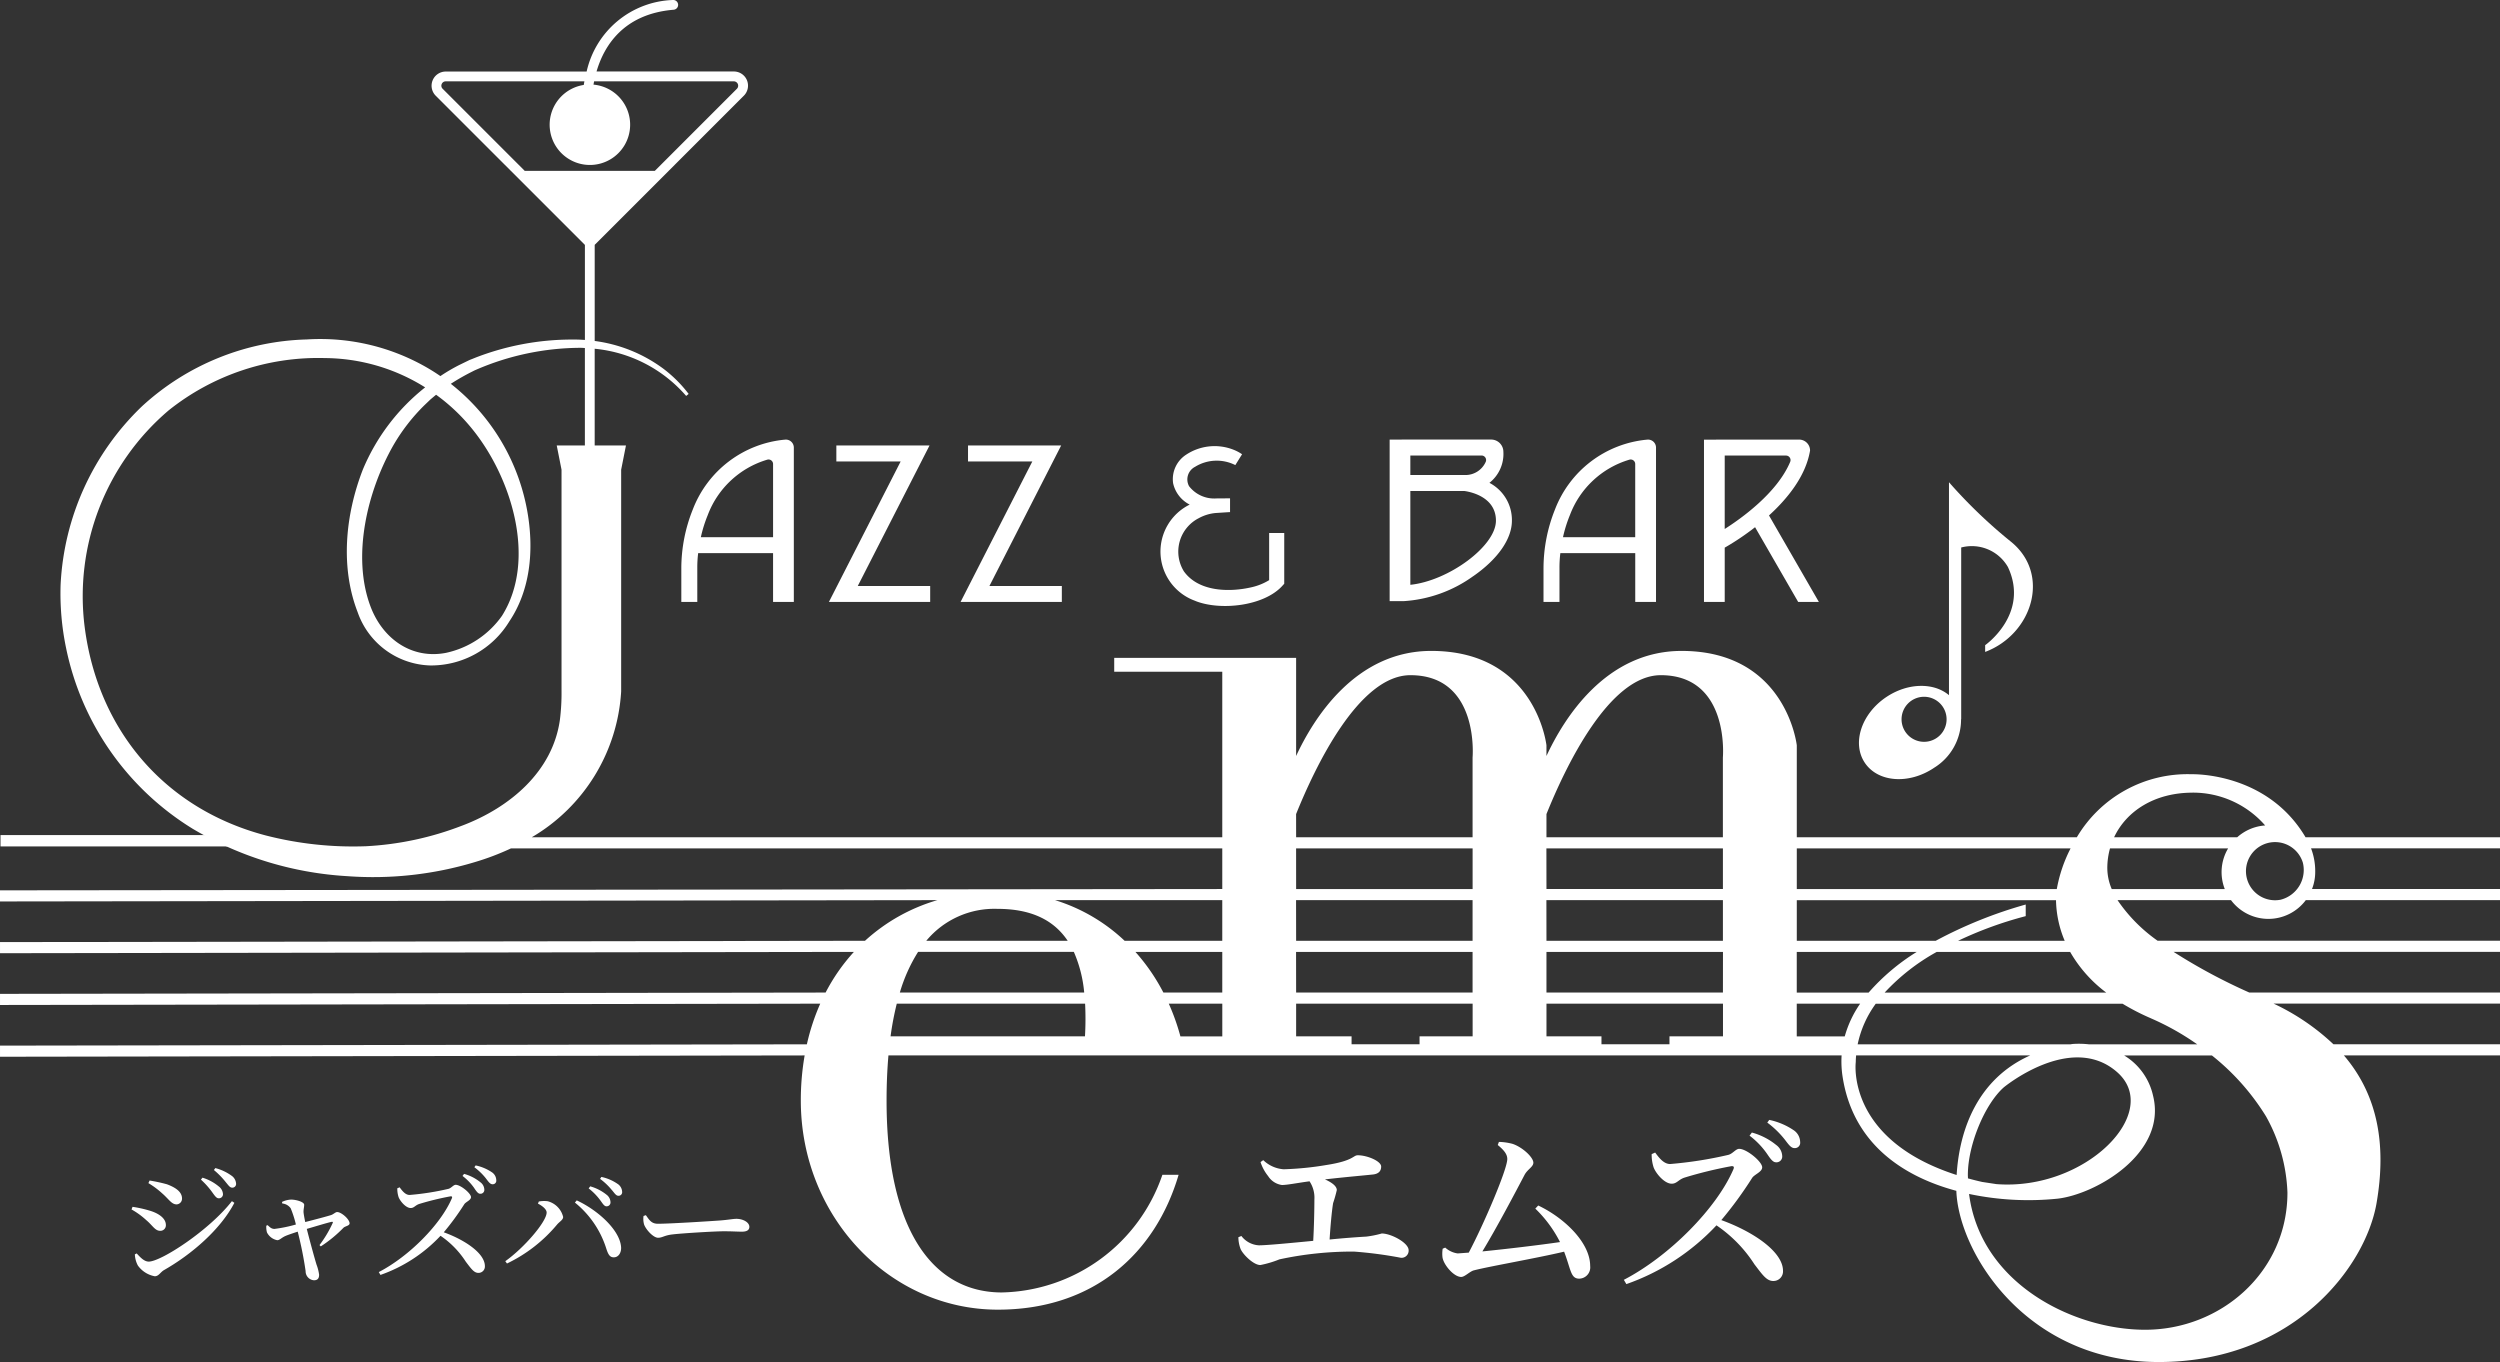 <svg xmlns="http://www.w3.org/2000/svg" width="308.354" height="168" viewBox="0 0 308.354 168">
  <rect x="0" y="0" width="308.354" height="168" fill="#333333" stroke="none"/>
  <g id="グループ_295" data-name="グループ 295" transform="translate(0.063 -248)">
    <g id="グループ_119" data-name="グループ 119" transform="translate(7.394 248)">
      <g id="グループ_121" data-name="グループ 121">
        <path id="パス_107" data-name="パス 107" d="M300.9,103.269H276.914c-4.782-8.1-14.06-7.774-14.06-7.774a15.865,15.865,0,0,0-14.151,7.774H214.162V91.931s-1.282-11.645-14.21-11.645c-9.368,0-14.532,8.357-16.667,12.961V91.931S182,80.285,169.075,80.285c-9.367,0-14.532,8.357-16.667,12.961V81.14H129.972v1.709H143.3v20.42H58.134A22.372,22.372,0,0,0,69.158,85.278V57.933l.591-2.985H65.892V43.015a17.08,17.08,0,0,1,11.283,5.819l.308-.246A16.137,16.137,0,0,0,74.394,45.5a18.177,18.177,0,0,0-8.5-3.444V30.2l18.4-18.4a1.748,1.748,0,0,0-1.236-2.983H66.121c.912-3.117,3.293-7.1,9.511-7.616A.6.6,0,1,0,75.533,0,11.3,11.3,0,0,0,64.9,8.824H47.522a1.748,1.748,0,0,0-1.236,2.983l18.4,18.4V41.93c-.551-.04-1.1-.058-1.654-.05a32.965,32.965,0,0,0-11.8,2.214l-.514.206-.257.1-.249.121-1,.487a21.726,21.726,0,0,0-2.351,1.379c-.452-.311-.914-.609-1.387-.89a26.325,26.325,0,0,0-15.087-3.629,31.246,31.246,0,0,0-20.34,8.254A32.678,32.678,0,0,0,.019,72.1a33.017,33.017,0,0,0,.673,7.819,34.223,34.223,0,0,0,15.624,22.307,42.062,42.062,0,0,0,19.1,5.844,43.409,43.409,0,0,0,15.711-1.742,31.853,31.853,0,0,0,4.444-1.687H143.3v5.013l-150.759.162v1.371l115.622-.162a22.6,22.6,0,0,0-8.93,5.013L-7.456,116.2v1.371l105.322-.162a23.25,23.25,0,0,0-3.492,5.014l-101.83.162v1.371l101.168-.162a26.855,26.855,0,0,0-1.648,5.013l-99.52.162v1.371l99.245-.162a32.36,32.36,0,0,0-.472,5.579c0,14.237,10.882,25.779,24.306,25.779,11.78,0,19.431-6.913,22.291-16.635h-2a21.4,21.4,0,0,1-19.81,14.512c-8.547,0-14.21-7.781-14.21-23.656,0-1.923.075-3.789.231-5.579H219.689a12.335,12.335,0,0,0,.134,2.7c1.307,8.259,7.548,12.266,14.018,14,.273,7.606,8.624,21.116,24.952,21.116,16.6,0,25.513-11.7,26.876-19.59,1.256-7.267.131-13.368-4.028-18.231H300.9v-1.371H280.353a28.106,28.106,0,0,0-7.376-5.013H300.9v-1.371H269.968a70.08,70.08,0,0,1-9.335-5.014H300.9v-1.371H258.667a19.509,19.509,0,0,1-4.947-5.013h13.994a5.759,5.759,0,0,0,9.234,0H300.9v-1.371H277.711a5.748,5.748,0,0,0,.395-2.086,7.927,7.927,0,0,0-.514-2.927H300.9ZM47.025,10.365a.529.529,0,0,1,.5-.332h17.1q-.044.229-.079.444a4.964,4.964,0,1,0,1.2-.038q.033-.2.075-.406H83.052a.538.538,0,0,1,.381.918L73.313,21.072H57.262L47.141,10.951a.527.527,0,0,1-.117-.586m-1.4,38.915c.228-.195.468-.393.708-.591A23.142,23.142,0,0,1,50.612,52.7c4.987,5.985,8.225,16.32,3.837,23.269a11.39,11.39,0,0,1-6.887,4.553c-4.2.817-7.771-1.682-9.294-5.654-2.381-6.228-.415-14.324,2.794-19.946A23.289,23.289,0,0,1,44.872,50Zm3.941,52.545a38.279,38.279,0,0,1-11.9,2.552,43.282,43.282,0,0,1-12.347-1.333C12.858,99.766,4.634,90.076,2.989,77.356A30.092,30.092,0,0,1,13.348,50.613a29.539,29.539,0,0,1,19.234-6.448,23.527,23.527,0,0,1,12.4,3.614A25.359,25.359,0,0,0,37.29,57.933c-2.125,5.485-2.814,11.954-.631,17.582a9.777,9.777,0,0,0,8.931,6.563,11.292,11.292,0,0,0,9.771-5.427C57.948,72.8,58.372,68,57.66,63.53a25.708,25.708,0,0,0-9.512-16.19,27.523,27.523,0,0,1,2.67-1.522,5.235,5.235,0,0,1,.473-.225A32.65,32.65,0,0,1,64.119,42.9c.188,0,.376.015.564.023V54.948H61.212l.591,2.985V85.165a26.468,26.468,0,0,1-.2,3.609c-.888,6.384-6.159,10.818-12.034,13.051m213.406-4.061a11.812,11.812,0,0,1,8.956,4.049,5.758,5.758,0,0,0-3.447,1.455H253.3c1.522-3.241,5.013-5.5,9.67-5.5m-15.038,6.876a17.7,17.7,0,0,0-1.7,5.013H214.162V104.64Zm-24.905,17.783h-8.869V117.41h14.8a26.094,26.094,0,0,0-5.933,5.014m-2.949,5.405h-5.919v-4.034h7.82a13.35,13.35,0,0,0-1.9,4.034m-15.025-5.405H183.286V117.41h21.771Zm-66.915,5.405a27.38,27.38,0,0,0-1.434-4.034h6.6v4.034Zm-2.1-5.405a24.319,24.319,0,0,0-3.45-5.014H143.3v5.014Zm16.365-5.014h21.771v5.013H152.409Zm0-6.384h21.771v5.013H152.409Zm30.877,0h21.771v5.013H183.286Zm0-6.385h21.771v5.013H183.286Zm14.1-21.364c8.547,0,7.668,10.15,7.668,10.15v9.843H183.286v-2.861c2.3-5.708,7.691-17.131,14.1-17.131m-44.98,17.131c2.3-5.708,7.691-17.131,14.1-17.131,8.547,0,7.668,10.15,7.668,10.15v9.843H152.409Zm0,4.233h21.771v5.013H152.409Zm-9.106,6.385v5.013H131.257a21.86,21.86,0,0,0-8.579-5.013ZM115.57,112.1c4.056,0,6.9,1.307,8.662,3.936H106.794a10.908,10.908,0,0,1,8.776-3.936m-9.789,5.307h19.211a16.036,16.036,0,0,1,1.278,5.014H103.532a19.828,19.828,0,0,1,2.249-5.014m20.6,6.385a36.846,36.846,0,0,1-.016,4.034H102.386a37.066,37.066,0,0,1,.767-4.034Zm32.867,5.013v-.979h-6.838v-4.034H174.18v4.034h-6.547v.979Zm30.823,0v-.979h-6.784v-4.034h21.771v4.034h-6.6v.979ZM221.436,131c0-.278.02-.551.042-.822H242.95c-6.379,2.842-8.724,8.985-9.073,14.748C220.188,140.528,221.436,131,221.436,131m13.826,13.923c0-3.76,2.12-8.772,4.438-10.813,0,0,8.284-6.842,13.957-1.885s-3.883,14.676-14.871,13.826l-1.762-.268c-.607-.137-1.188-.285-1.749-.439,0-.14-.013-.277-.013-.419m36.788-7.207a20.728,20.728,0,0,1,2.63,9.379c0,9.795-8.216,16.917-17.559,16.917-8.75,0-20.282-5.619-21.711-16.75a35.393,35.393,0,0,0,10.931.58c4.72-.546,13.55-5.622,11.758-12.721a7.742,7.742,0,0,0-3.562-4.942h10.825a28.989,28.989,0,0,1,6.689,7.538M257.837,125.6a32.115,32.115,0,0,1,5.719,3.212H250.222a11.2,11.2,0,0,0-2.022-.047c-.107.014-.209.032-.314.047H221.669a12.922,12.922,0,0,1,2.235-5.013H254.34a28.4,28.4,0,0,0,3.5,1.8m-5.5-3.172H225a25.636,25.636,0,0,1,6.416-5.014h16.464a16.563,16.563,0,0,0,4.45,5.014m-5.126-6.385H234.047a46.856,46.856,0,0,1,8.352-3.044v-1.433a54.554,54.554,0,0,0-11.109,4.478H214.162v-5.013h31.973a13.43,13.43,0,0,0,1.073,5.013m5.8-6.385a6.672,6.672,0,0,1-.546-2.572,9.08,9.08,0,0,1,.332-2.441h14.567a5.722,5.722,0,0,0-.41,5.013Zm20.819,1.317a3.587,3.587,0,1,1,2.756-4.566,3.782,3.782,0,0,1-2.756,4.566" transform="translate(0 0)" fill="#fff"/>
        <g id="グループ_122" data-name="グループ 122">
          <path id="パス_108" data-name="パス 108" d="M559.49,182.778a6.984,6.984,0,0,0,3.362-6.006h.017V155.585A5.132,5.132,0,0,1,568.635,158c2.7,5.776-2.811,9.632-2.811,9.632v.833c5.831-2.187,8.166-9.629,3.124-13.641a61.753,61.753,0,0,1-7.586-7.289V173.8c-1.866-1.577-5.064-1.551-7.724.228-3.084,2.062-4.273,5.693-2.657,8.11s5.426,2.7,8.509.643m-1.2-8.783a2.777,2.777,0,1,1-2.777,2.777,2.777,2.777,0,0,1,2.777-2.777" transform="translate(-328.429 -88.056)" fill="#fff"/>
          <path id="パス_109" data-name="パス 109" d="M340.864,155.606c3.068,1.228,8.5.654,10.767-1.909l.194-.212v-6.262h-1.861v5.815a7.143,7.143,0,0,1-2.173.878c-2.8.645-6.553.543-8.347-1.969a4.631,4.631,0,0,1,1.84-6.552,5.347,5.347,0,0,1,2.075-.636l1.69-.11v0h.092v-1.7h-.124v0c-.354,0-1.214.014-1.545.011a3.918,3.918,0,0,1-3.387-1.512,1.746,1.746,0,0,1,.734-2.383,5.085,5.085,0,0,1,4.972-.216l.833-1.338a5.3,5.3,0,0,0-1.074-.566,6.363,6.363,0,0,0-5.794.6,3.594,3.594,0,0,0-1.636,3.55,3.9,3.9,0,0,0,2.043,2.626,6.456,6.456,0,0,0,.7,11.878" transform="translate(-200.882 -81.483)" fill="#fff"/>
          <path id="パス_110" data-name="パス 110" d="M453.742,154.521h1.97V150.29a14.432,14.432,0,0,1,.107-1.789h9.239v6.019h2.561V135.479a.985.985,0,0,0-1.11-.977,13.491,13.491,0,0,0-11.352,8.614,19.541,19.541,0,0,0-1.414,7.215ZM457,143.805a11.261,11.261,0,0,1,7.337-6.833.558.558,0,0,1,.717.536v9.024h-8.908a16.565,16.565,0,0,1,.853-2.727" transform="translate(-270.821 -80.274)" fill="#fff"/>
          <path id="パス_111" data-name="パス 111" d="M191.366,143.116a19.54,19.54,0,0,0-1.414,7.215v4.19h1.97v-4.23a14.424,14.424,0,0,1,.107-1.789h9.239v6.019h2.561V135.479a.985.985,0,0,0-1.11-.977,13.491,13.491,0,0,0-11.352,8.614m9.184-6.144a.558.558,0,0,1,.718.537v9.023h-8.909a16.563,16.563,0,0,1,.853-2.727,11.263,11.263,0,0,1,7.337-6.833" transform="translate(-113.374 -80.274)" fill="#fff"/>
          <path id="パス_112" data-name="パス 112" d="M247.6,155.6v-1.97h-8.931l8.85-17.329H236.027v1.97h7.931l-8.85,17.329Z" transform="translate(-140.327 -81.353)" fill="#fff"/>
          <path id="パス_113" data-name="パス 113" d="M287.883,155.6v-1.97h-8.931L287.8,136.3H276.312v1.97h7.931l-8.85,17.329Z" transform="translate(-164.372 -81.353)" fill="#fff"/>
          <path id="パス_114" data-name="パス 114" d="M416.989,151.338c3.028-2.1,4.763-4.59,4.763-6.842a5.175,5.175,0,0,0-2.773-4.667A4.533,4.533,0,0,0,420.7,136a1.51,1.51,0,0,0-1.511-1.51H408.16v.007h-1.488v19.925h1.707a16.39,16.39,0,0,0,8.609-3.088m-7.763-14.875h8.785a.56.56,0,0,1,.525.753,2.737,2.737,0,0,1-2.583,1.654h-6.727Zm0,4.378h6.669c.441.056,3.888.59,3.888,3.655,0,3.155-5.867,7.431-10.557,7.913Z" transform="translate(-242.728 -80.275)" fill="#fff"/>
          <path id="パス_115" data-name="パス 115" d="M505.4,147.824a31.81,31.81,0,0,0,3.744-2.524l5.317,9.221h2.553l-6.152-10.669c2.274-2.072,4.5-4.814,5.05-7.924l.015-.085a1.349,1.349,0,0,0-1.349-1.348H504.331v.007h-1.488v20.019H505.4Zm0-11.359h7.561a.56.56,0,0,1,.516.774c-1.606,3.833-6.036,6.985-8.078,8.282Z" transform="translate(-300.128 -80.275)" fill="#fff"/>
        </g>
        <rect id="長方形_355" data-name="長方形 355" width="28" height="1.4" transform="translate(-7.394 103)" fill="#fff"/>
      </g>
    </g>
    <path id="パス_128" data-name="パス 128" d="M-27.824-9.856c.288.4.48.656.736.656a.5.5,0,0,0,.528-.512,1.282,1.282,0,0,0-.512-.944,5.752,5.752,0,0,0-2.016-1.088l-.192.24A9.88,9.88,0,0,1-27.824-9.856Zm1.6-1.344c.336.4.512.688.8.688a.458.458,0,0,0,.48-.5A1.287,1.287,0,0,0-25.52-12a6.049,6.049,0,0,0-1.984-.928l-.176.24A9.981,9.981,0,0,1-26.224-11.2Zm-9.536.128a10.283,10.283,0,0,1,1.7,1.264c.848.736,1.152,1.36,1.792,1.36a.706.706,0,0,0,.656-.72c0-.816-.752-1.344-1.856-1.76a19.881,19.881,0,0,0-2.144-.464Zm10.3,2.224c-2.8,3.6-8.736,7.456-10.256,7.456-.592,0-1.1-.592-1.488-1.008l-.224.112a3.163,3.163,0,0,0,.368,1.376A3.3,3.3,0,0,0-34.976.416c.48,0,.672-.464,1.1-.736,3.52-2,7.04-5.088,8.72-8.32ZM-37.84-7.824A9.592,9.592,0,0,1-36.016-6.5c.784.656,1.072,1.312,1.712,1.312a.68.68,0,0,0,.7-.72c0-.832-.9-1.44-1.968-1.76a14.978,14.978,0,0,0-2.144-.48Zm16.784,1.936-.16.064a2.523,2.523,0,0,0,.08.832,1.8,1.8,0,0,0,1.264.96c.32,0,.528-.32,1.072-.544.256-.112.88-.32,1.456-.512a45.726,45.726,0,0,1,.976,4.864A1.113,1.113,0,0,0-15.344.912c.448,0,.64-.224.64-.688a5.516,5.516,0,0,0-.32-1.248c-.256-.848-.784-2.752-1.2-4.4,1.152-.336,2.512-.752,3.024-.864.176-.032.24,0,.16.16a14.316,14.316,0,0,1-1.616,2.7l.16.16a16.1,16.1,0,0,0,2.8-2.3c.224-.208.752-.24.752-.544,0-.5-1.008-1.392-1.536-1.392-.208,0-.448.272-.736.368-.432.144-2.064.576-3.2.864-.1-.48-.192-.992-.208-1.216-.016-.336.08-.624.08-.912,0-.368-1.04-.64-1.6-.64a2.832,2.832,0,0,0-1.136.288l.032.192a1.442,1.442,0,0,1,1.04.592,12.928,12.928,0,0,1,.64,2,16.938,16.938,0,0,1-2.64.544C-20.608-5.424-20.8-5.664-21.056-5.888Zm25.5-4.544c.272.4.464.672.72.672a.475.475,0,0,0,.512-.5,1.182,1.182,0,0,0-.5-.928,5.429,5.429,0,0,0-2-1.024l-.192.256A6.553,6.553,0,0,1,4.448-10.432Zm1.44-1.2c.32.416.512.7.8.7a.439.439,0,0,0,.464-.5,1.2,1.2,0,0,0-.56-.992,5.672,5.672,0,0,0-1.984-.832l-.16.224A7.511,7.511,0,0,1,5.888-11.632Zm-10.944,1.2A3.4,3.4,0,0,0-4.9-9.344C-4.7-8.832-4-8-3.408-8c.432,0,.56-.352,1.088-.512A34.748,34.748,0,0,1,1.488-9.44c.176-.016.272.032.176.256C.288-5.984-3.584-2.048-7.344-.1l.208.352A18.528,18.528,0,0,0,.272-4.576a11.146,11.146,0,0,1,3.12,3.2C4.064-.5,4.4,0,4.944,0a.788.788,0,0,0,.8-.832c0-1.584-2.464-3.232-5.072-4.176A31.805,31.805,0,0,0,3.2-8.464c.192-.3.832-.5.832-.88,0-.464-1.28-1.52-1.888-1.52-.288,0-.528.4-.9.5a32.9,32.9,0,0,1-4.784.752c-.528,0-.912-.512-1.232-.944ZM20.016-8.9c.288.4.464.688.72.688a.475.475,0,0,0,.5-.512,1.2,1.2,0,0,0-.5-.928,5.681,5.681,0,0,0-2-1.024l-.192.256A7.405,7.405,0,0,1,20.016-8.9Zm1.408-1.3c.32.384.5.688.784.688a.439.439,0,0,0,.464-.5,1.219,1.219,0,0,0-.576-.976,5.524,5.524,0,0,0-1.984-.848l-.16.24A7.929,7.929,0,0,1,21.424-10.192ZM12.288-8.544c.528.272,1.072.688,1.072,1.1,0,1.12-2.784,4.368-5.1,6l.208.288a18.345,18.345,0,0,0,6.16-4.784c.32-.384.768-.592.768-.96a2.637,2.637,0,0,0-1.9-1.936,3.532,3.532,0,0,0-1.1.032ZM21.664-1.92c.544,0,.928-.56.88-1.264-.16-2.144-2.944-4.592-5.472-5.76l-.224.272a11.835,11.835,0,0,1,3.84,5.584C20.928-2.336,21.12-1.9,21.664-1.92ZM25.6-7.12l-.288.1a2.5,2.5,0,0,0,.08,1.088c.272.672,1.152,1.6,1.712,1.6.544,0,.752-.3,1.808-.416,1.216-.144,5.184-.384,6.3-.384,1.072,0,1.632.048,2.24.048s.912-.208.912-.592c0-.576-.8-.992-1.6-.992-.4,0-1.008.128-2.08.208-.88.064-6.032.4-7.616.4C26.288-6.064,26.016-6.528,25.6-7.12Z" transform="translate(54 405)" fill="#fff"/>
    <path id="パス_129" data-name="パス 129" d="M-34.32-5.4a4.153,4.153,0,0,0,.288,1.488c.312.672,1.584,1.944,2.424,1.944a12.788,12.788,0,0,0,2.352-.7,42.649,42.649,0,0,1,9.192-.96,50.817,50.817,0,0,1,5.808.768.882.882,0,0,0,.936-.936c0-.912-2.16-2.064-3.312-2.064a12.571,12.571,0,0,1-1.9.384c-1.248.072-2.856.192-4.536.36.1-1.632.264-3.456.432-4.488a16.3,16.3,0,0,0,.456-1.608c0-.5-.648-.96-1.464-1.32,2.5-.288,4.968-.5,5.88-.6.792-.072,1.056-.48,1.056-.984,0-.672-1.728-1.392-2.88-1.392-.6,0-.48.672-3.864,1.2a37.9,37.9,0,0,1-5.28.528,4.025,4.025,0,0,1-2.52-1.128l-.336.24a5.466,5.466,0,0,0,.936,1.728,2.412,2.412,0,0,0,1.7,1.1c.672,0,1.8-.24,3.408-.456a3.655,3.655,0,0,1,.6,2.256c0,1.2-.048,3.456-.144,5.088-2.976.288-5.76.552-6.7.552a2.914,2.914,0,0,1-2.16-1.152Zm25.2,1.416a3.87,3.87,0,0,0-.024,1.056C-9.024-2.016-7.752-.5-6.84-.5c.456,0,1.08-.7,1.584-.816,1.944-.5,7.68-1.488,11.112-2.3C6.72-1.368,6.648-.288,7.728-.288a1.391,1.391,0,0,0,1.344-1.56c0-2.9-3.216-5.952-6.408-7.464l-.36.384A15.344,15.344,0,0,1,5.352-4.8C2.9-4.44-1.32-3.936-4.224-3.648-2.448-6.576-.168-10.9.984-13.1c.36-.672,1.08-.984,1.08-1.488,0-.672-1.344-1.92-2.568-2.328a7.265,7.265,0,0,0-1.68-.24l-.144.384c.792.648,1.176,1.152,1.176,1.728,0,1.3-2.976,8.208-4.752,11.544l-1.368.1a2.884,2.884,0,0,1-1.536-.72ZM30.912-15.648c.408.6.7,1.008,1.08,1.008a.712.712,0,0,0,.768-.744,1.774,1.774,0,0,0-.744-1.392,8.143,8.143,0,0,0-3-1.536l-.288.384A9.83,9.83,0,0,1,30.912-15.648Zm2.16-1.8c.48.624.768,1.056,1.2,1.056a.658.658,0,0,0,.7-.744,1.8,1.8,0,0,0-.84-1.488,8.507,8.507,0,0,0-2.976-1.248l-.24.336A11.266,11.266,0,0,1,33.072-17.448Zm-16.416,1.8a5.1,5.1,0,0,0,.24,1.632C17.184-13.248,18.24-12,19.128-12c.648,0,.84-.528,1.632-.768a52.122,52.122,0,0,1,5.712-1.392c.264-.024.408.048.264.384-2.064,4.8-7.872,10.7-13.512,13.632l.312.528A27.791,27.791,0,0,0,24.648-6.864a16.719,16.719,0,0,1,4.68,4.8C30.336-.744,30.84,0,31.656,0a1.183,1.183,0,0,0,1.2-1.248c0-2.376-3.7-4.848-7.608-6.264A47.708,47.708,0,0,0,29.04-12.7c.288-.456,1.248-.744,1.248-1.32,0-.7-1.92-2.28-2.832-2.28-.432,0-.792.6-1.344.744a49.347,49.347,0,0,1-7.176,1.128c-.792,0-1.368-.768-1.848-1.416Z" transform="translate(187 406)" fill="#fff"/>
  </g>
</svg>
